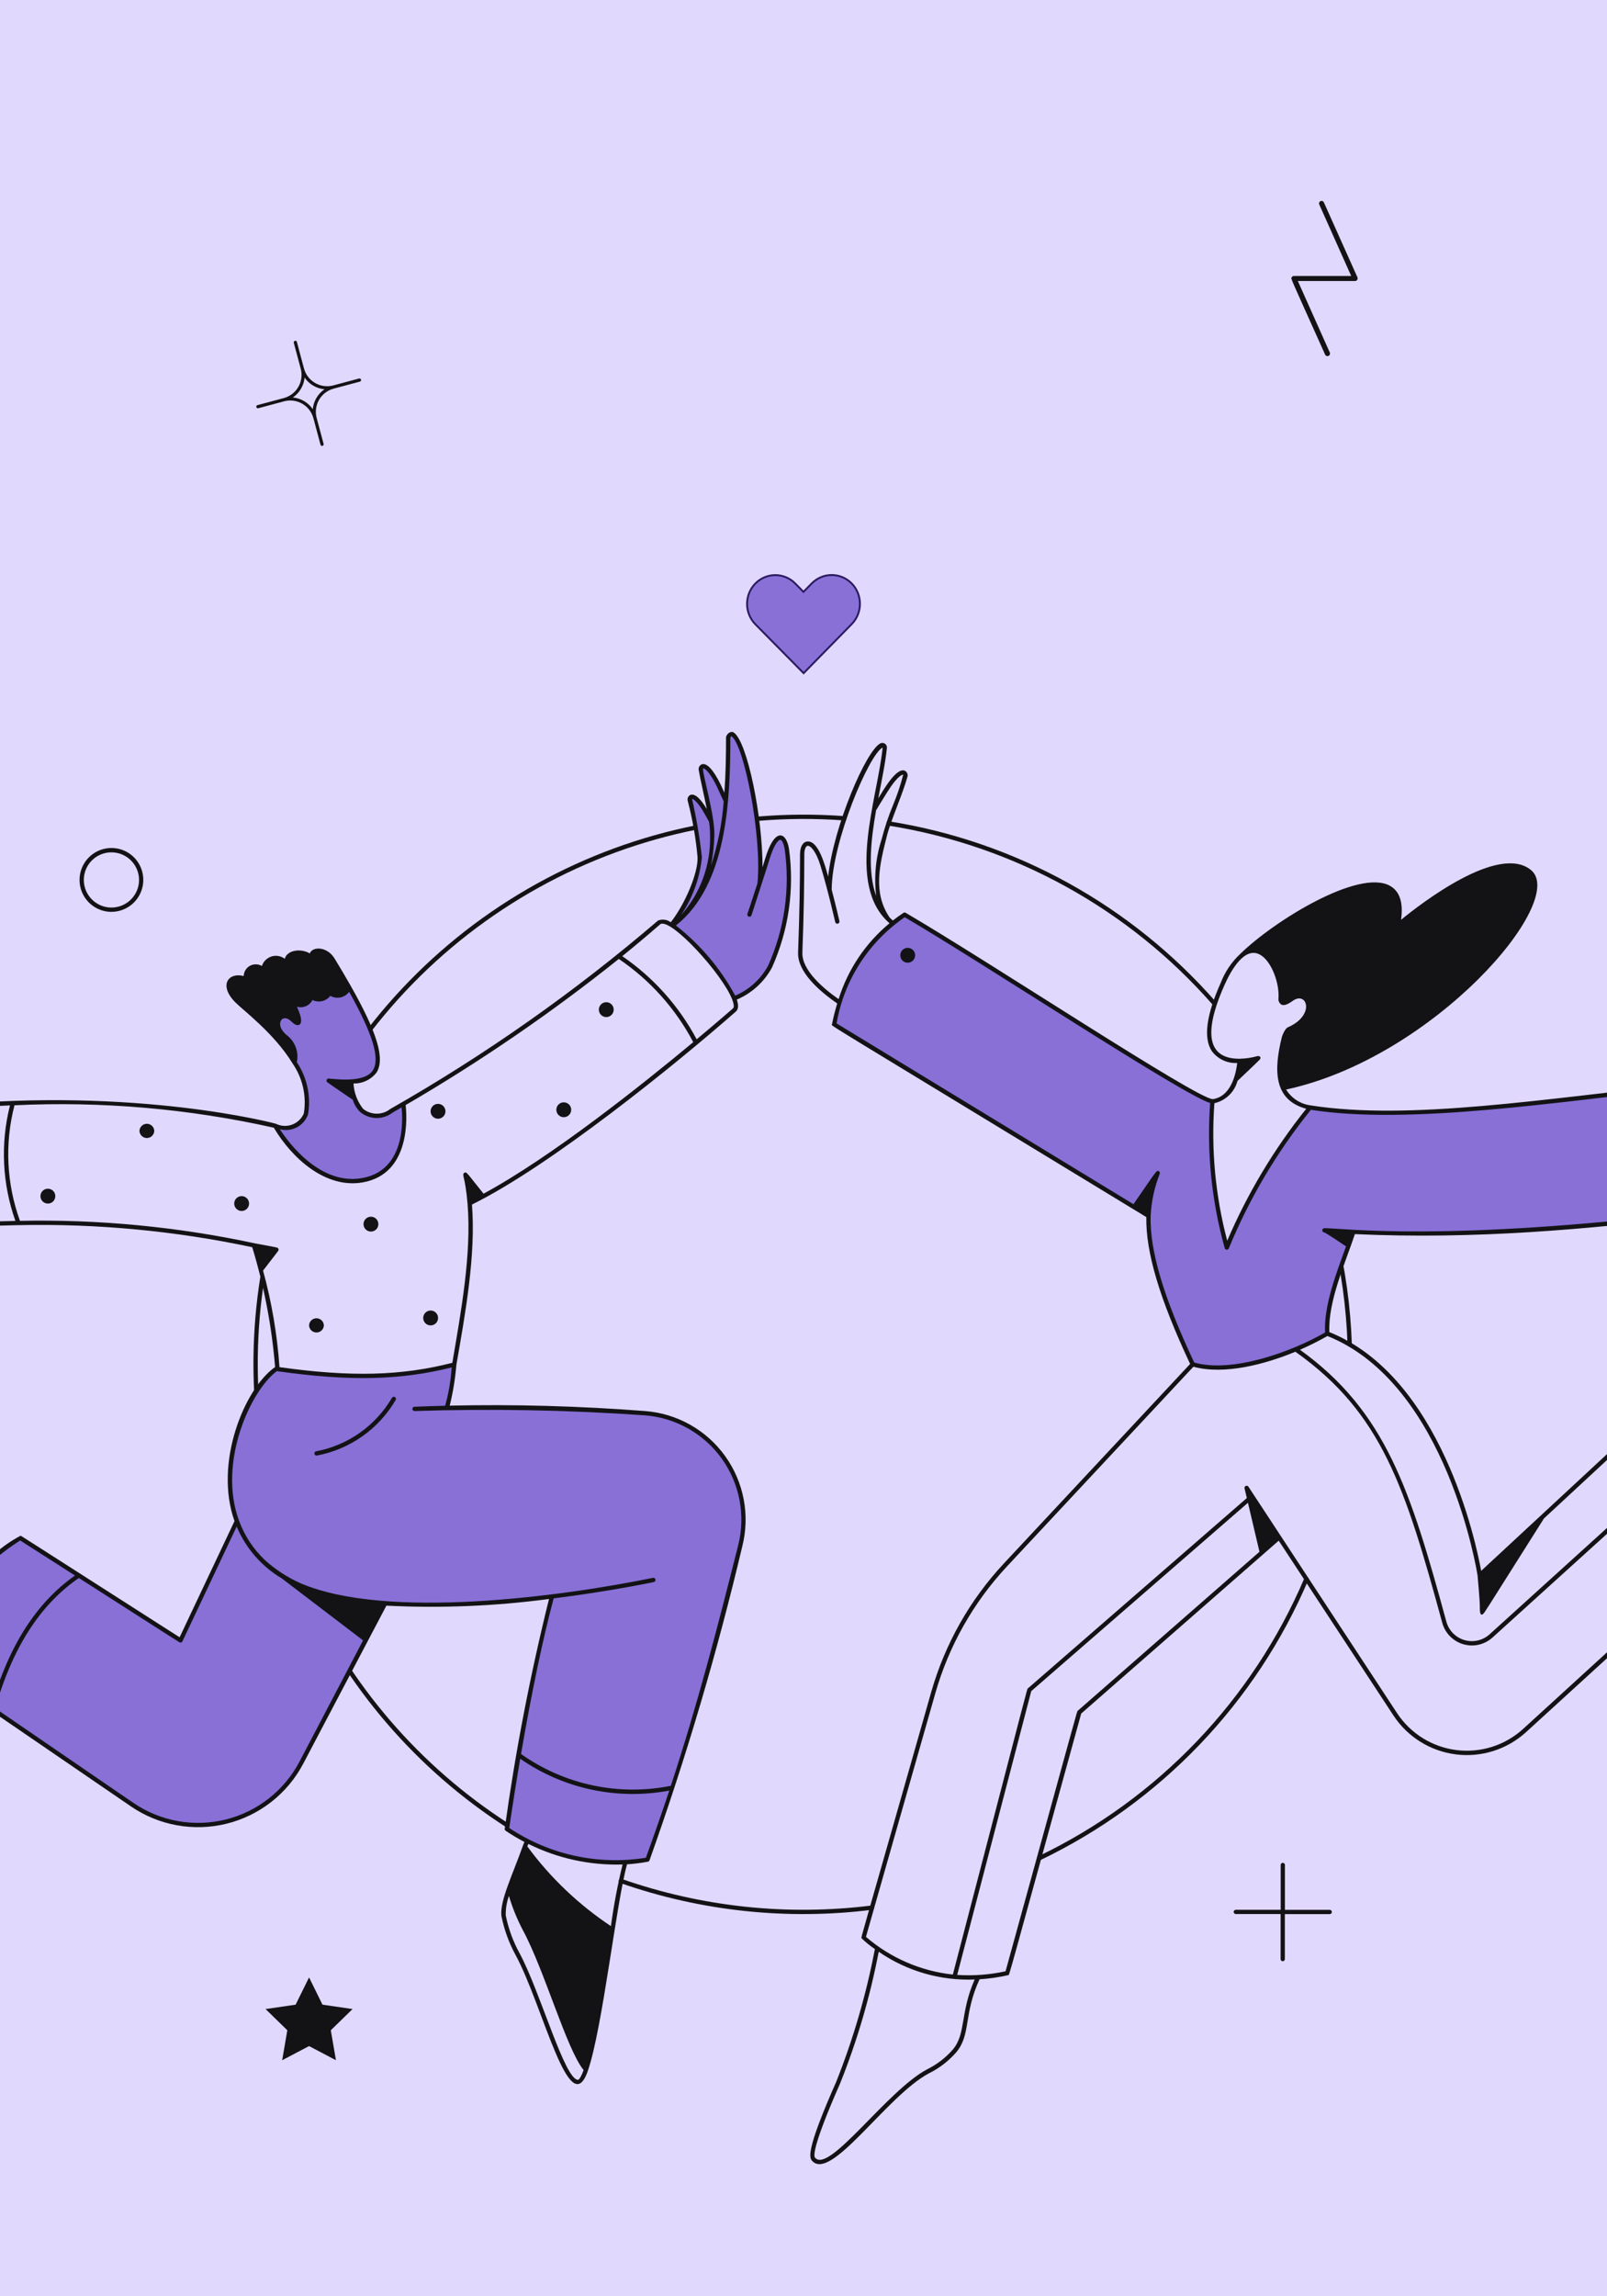 <svg width="336" height="480" viewBox="0 0 336 480" fill="none" xmlns="http://www.w3.org/2000/svg">
<g clip-path="url(#clip0_748_7948)">
<rect width="336" height="480" fill="#E1D8FD"/>
<path d="M129.654 393.598C129.541 393.558 129.449 393.476 129.398 393.368C129.346 393.26 129.339 393.137 129.379 393.024C129.419 392.911 129.501 392.819 129.609 392.768C129.717 392.716 129.84 392.709 129.953 392.749C146.731 398.626 164.643 400.529 182.28 398.31C182.397 398.297 182.515 398.331 182.608 398.404C182.7 398.477 182.76 398.584 182.775 398.701C182.79 398.818 182.758 398.936 182.686 399.03C182.615 399.124 182.509 399.186 182.393 399.202C164.616 401.439 146.564 399.521 129.654 393.598V393.598Z" fill="#131315"/>
<path d="M217.077 388.044C242.077 376.062 261.861 355.385 272.735 329.874C272.782 329.764 272.871 329.678 272.982 329.633C273.092 329.589 273.216 329.59 273.326 329.637C273.435 329.684 273.522 329.773 273.566 329.884C273.611 329.995 273.609 330.118 273.562 330.228C262.604 355.939 242.665 376.78 217.47 388.857C217.362 388.909 217.238 388.916 217.125 388.877C217.012 388.837 216.919 388.755 216.867 388.647C216.815 388.539 216.808 388.415 216.847 388.302C216.887 388.189 216.97 388.096 217.077 388.044V388.044Z" fill="#131315"/>
<path d="M282.211 281.5C282.093 281.5 281.979 281.455 281.894 281.374C281.808 281.293 281.757 281.182 281.752 281.064C281.224 265.284 277.39 249.79 270.498 235.586C270.472 235.533 270.457 235.475 270.454 235.416C270.45 235.357 270.459 235.298 270.478 235.242C270.498 235.186 270.528 235.135 270.567 235.091C270.606 235.046 270.654 235.01 270.707 234.985C270.815 234.933 270.938 234.925 271.051 234.965C271.107 234.984 271.159 235.014 271.203 235.054C271.247 235.093 271.283 235.141 271.309 235.194C278.254 249.511 282.118 265.128 282.65 281.033C282.654 281.153 282.609 281.27 282.527 281.357C282.444 281.445 282.331 281.496 282.211 281.5V281.5Z" fill="#131315"/>
<path d="M253.642 210.122C236.084 190.038 212.043 176.749 185.703 172.568C185.585 172.55 185.479 172.485 185.409 172.389C185.338 172.292 185.309 172.172 185.328 172.054C185.346 171.936 185.411 171.83 185.507 171.759C185.603 171.689 185.724 171.66 185.842 171.678C212.392 175.896 236.624 189.295 254.319 209.543C254.377 209.634 254.401 209.744 254.385 209.851C254.369 209.958 254.315 210.056 254.232 210.126C254.15 210.197 254.045 210.235 253.936 210.234C253.828 210.234 253.723 210.193 253.642 210.122V210.122Z" fill="#131315"/>
<path d="M62.226 239.937C71.718 217.923 87.831 199.416 108.324 186.99C128.818 174.563 152.672 168.835 176.57 170.602C176.689 170.611 176.8 170.667 176.877 170.758C176.955 170.848 176.993 170.966 176.984 171.085C176.975 171.204 176.919 171.314 176.828 171.392C176.738 171.469 176.62 171.508 176.501 171.499C152.791 169.751 129.126 175.437 108.794 187.766C88.463 200.094 72.475 218.453 63.053 240.291C63.006 240.401 62.917 240.487 62.807 240.532C62.696 240.576 62.572 240.575 62.462 240.528C62.353 240.481 62.266 240.392 62.222 240.282C62.177 240.171 62.179 240.047 62.226 239.937V239.937Z" fill="#131315"/>
<path d="M105.948 382.019C87.115 369.924 72.213 352.601 63.061 332.168C53.91 311.736 50.907 289.079 54.42 266.966C54.439 266.848 54.504 266.742 54.6 266.672C54.697 266.602 54.818 266.574 54.936 266.593C55.054 266.612 55.16 266.677 55.229 266.774C55.299 266.871 55.328 266.992 55.309 267.11C51.825 289.047 54.805 311.525 63.885 331.796C72.965 352.066 87.751 369.251 106.436 381.248C106.538 381.313 106.61 381.416 106.637 381.534C106.663 381.652 106.642 381.775 106.577 381.878C106.513 381.98 106.41 382.052 106.292 382.078C106.174 382.105 106.051 382.083 105.948 382.019V382.019Z" fill="#131315"/>
<path d="M355.883 253.638C328.571 256.963 303.558 258.946 276.948 257.169C278.692 258.115 280.369 259.179 281.969 260.352C279.877 266.172 277.125 273.114 277.506 278.77C268.485 283.978 256.66 287.348 249.385 285.181C241.928 269.365 239.96 260.321 240.133 254.157C240.241 251.085 240.892 248.056 242.057 245.211L237.111 252.318L174.402 214.14C175.174 209.515 176.878 205.096 179.412 201.152C181.946 197.207 185.255 193.82 189.139 191.197C207.058 201.666 249.576 229.891 253.492 230.207C252.699 240.496 253.716 250.845 256.498 260.783C260.854 250.234 266.712 240.37 273.891 231.498C294.891 234.773 324.143 229.999 353.889 226.822C349.794 227.152 349.538 244.537 353.519 251.579C354.255 252.885 355.073 253.638 355.883 253.638Z" fill="#8870D7"/>
<path d="M134.835 295.409C121.048 294.34 107.217 293.968 93.393 294.294C94.249 291.348 94.762 288.312 94.92 285.248C83.552 288.195 72.581 288.247 57.997 286.178C57.997 286.111 57.997 286.049 57.997 285.985C51.209 290.457 45.204 305.598 49.581 317.843L37.742 342.901L4.213 321.476C-5.895 327.812 -10.98 335.854 -14.674 348.254L27.617 377.235C30.455 379.18 33.673 380.503 37.058 381.116C40.444 381.729 43.921 381.619 47.261 380.793C50.6 379.967 53.728 378.444 56.438 376.323C59.148 374.202 61.379 371.532 62.984 368.488L76.511 342.786L60.493 330.326C73.96 337.646 100.101 335.617 115.402 333.723C111.387 349.741 108.244 365.966 105.987 382.325C114.61 388.145 125.134 390.437 135.394 388.731C143.054 367.228 149.528 345.322 154.788 323.11C155.582 319.956 155.677 316.666 155.066 313.471C154.455 310.276 153.154 307.254 151.253 304.615C149.353 301.976 146.898 299.785 144.062 298.194C141.226 296.604 138.077 295.653 134.835 295.409V295.409Z" fill="#8870D7"/>
<path d="M161.016 202.025C159.36 205.061 156.701 207.428 153.495 208.722C150.362 202.659 145.87 197.402 140.369 193.364C143.494 189.546 146.444 182.724 146.31 179.182C145.955 175.167 145.262 171.19 144.24 167.291C144.058 166.433 145.196 165.361 147.864 170.116C148.07 170.487 148.252 170.834 148.692 171.628C148.187 168.131 147.004 163.668 146.552 160.924C146.404 160.003 147.675 158.922 150.257 164.125C150.607 164.813 151.015 165.799 151.8 167.473C152.235 162.642 152.251 158.001 152.263 154.203C152.263 153.81 152.849 153.265 153.177 153.485C156.026 155.325 159.837 174.742 158.828 184.717C159.371 183.042 159.931 181.256 160.409 179.66C162.054 174.159 163.918 173.85 164.521 177.46C165.704 185.815 164.489 194.335 161.016 202.025V202.025Z" fill="#8870D7"/>
<path d="M75.725 246.711C64.902 248.567 57.541 235.333 57.541 235.333C58.123 235.615 58.756 235.774 59.402 235.801C60.048 235.828 60.693 235.721 61.296 235.487C61.899 235.254 62.447 234.898 62.907 234.443C63.367 233.988 63.728 233.443 63.968 232.843C64.583 229.081 63.727 225.226 61.577 222.079C61.806 221.173 61.783 220.222 61.509 219.329C61.235 218.435 60.722 217.634 60.025 217.013C56.288 214.226 58.83 210.849 61.197 213.162C63.293 215.212 62.631 212.205 61.127 209.552C61.438 209.817 61.811 210 62.211 210.084C62.611 210.168 63.026 210.151 63.417 210.034C63.809 209.917 64.165 209.703 64.453 209.413C64.742 209.123 64.953 208.766 65.067 208.373C65.362 208.604 65.704 208.767 66.069 208.85C66.434 208.934 66.813 208.935 67.179 208.854C67.545 208.774 67.888 208.613 68.184 208.384C68.481 208.154 68.722 207.862 68.892 207.529C70.566 208.686 72.797 207.964 72.909 206.211C82.671 223.404 80.256 227.107 68.73 225.899L74.15 229.59C74.422 230.549 74.936 231.421 75.644 232.123C76.52 232.836 77.612 233.231 78.742 233.241C79.871 233.252 80.971 232.879 81.86 232.182L84.328 230.747C84.328 230.747 86.539 244.855 75.725 246.711Z" fill="#8870D7"/>
<path d="M23.285 190.608C22.214 190.605 21.159 190.344 20.209 189.847C19.26 189.35 18.445 188.631 17.832 187.752C17.219 186.873 16.827 185.858 16.689 184.795C16.55 183.732 16.67 182.652 17.038 181.645C17.405 180.638 18.01 179.735 18.8 179.011C19.591 178.287 20.544 177.765 21.579 177.488C22.614 177.211 23.701 177.187 24.747 177.419C25.793 177.651 26.767 178.132 27.589 178.821C28.635 179.703 29.385 180.887 29.737 182.21C30.088 183.533 30.025 184.933 29.556 186.219C29.086 187.506 28.233 188.617 27.111 189.402C25.989 190.186 24.654 190.608 23.285 190.608V190.608ZM18.879 180.222C18.269 180.95 17.848 181.816 17.652 182.746C17.457 183.675 17.494 184.638 17.759 185.55C18.025 186.461 18.511 187.293 19.175 187.972C19.839 188.651 20.66 189.155 21.565 189.441C22.47 189.726 23.432 189.784 24.365 189.609C25.297 189.434 26.173 189.031 26.913 188.437C27.653 187.842 28.235 187.074 28.608 186.201C28.981 185.328 29.132 184.376 29.049 183.43C28.947 182.294 28.51 181.214 27.795 180.326C27.08 179.438 26.119 178.781 25.032 178.438C23.945 178.095 22.78 178.081 21.686 178.399C20.591 178.716 19.614 179.351 18.879 180.222Z" fill="#131315"/>
<path d="M278.029 399.224H268.657V389.836C268.657 389.718 268.61 389.606 268.527 389.523C268.444 389.44 268.332 389.393 268.215 389.393C268.097 389.393 267.985 389.44 267.902 389.523C267.819 389.606 267.772 389.718 267.772 389.836V399.212H258.384C258.266 399.212 258.154 399.259 258.071 399.342C257.988 399.425 257.941 399.537 257.941 399.655C257.941 399.772 257.988 399.885 258.071 399.968C258.154 400.051 258.266 400.097 258.384 400.097H267.756V409.488C267.751 409.549 267.759 409.61 267.78 409.668C267.8 409.726 267.832 409.779 267.873 409.824C267.915 409.868 267.965 409.904 268.021 409.929C268.078 409.953 268.138 409.966 268.199 409.966C268.26 409.966 268.321 409.953 268.377 409.929C268.433 409.904 268.483 409.868 268.525 409.824C268.567 409.779 268.598 409.726 268.619 409.668C268.639 409.61 268.647 409.549 268.643 409.488V400.114H278.029C278.087 400.114 278.145 400.103 278.199 400.08C278.253 400.058 278.302 400.025 278.343 399.984C278.385 399.942 278.417 399.893 278.44 399.839C278.462 399.785 278.474 399.728 278.474 399.669C278.474 399.611 278.462 399.553 278.44 399.499C278.417 399.445 278.385 399.396 278.343 399.355C278.302 399.313 278.253 399.28 278.199 399.258C278.145 399.236 278.087 399.224 278.029 399.224Z" fill="#131315"/>
<path d="M64.62 413.348L67.429 419.046L73.715 419.96L69.167 424.394L70.241 430.657L64.62 427.7L58.999 430.657L60.073 424.394L55.525 419.96L61.808 419.046L64.62 413.348Z" fill="#131315"/>
<path d="M399.735 285.755C398.994 279.655 379.215 288.723 369.217 287.874C366.836 287.616 364.428 287.828 362.128 288.498C357.495 289.934 356.869 294.155 350.04 298.545C348.444 297.536 346.778 296.644 345.053 295.875C344.613 295.818 346.308 294.44 309.691 328.363C308.632 322.557 301.383 287.879 277.951 278.457C277.64 272.08 281.281 264.002 283.287 257.972C308.519 259.106 331.316 257.035 356.003 254.083C357.182 254.04 357.99 252.756 358.444 251.643C370.343 250.797 369.241 251.06 377.546 249.912C380.482 249.507 391.325 248.505 391.043 245.9C390.928 244.86 389.08 244.384 385.544 244.489C384.162 244.53 382.833 244.489 381.596 244.424C384.987 243.776 389.357 242.717 389.426 242.7C391.052 242.296 394.803 241.183 394.552 239.641C394.38 238.598 392.506 238.205 388.984 238.485C386.012 238.724 383.385 238.825 381.269 238.866C383.827 238.131 387.55 237.072 390.832 236.172C394.163 235.261 396.015 234.043 395.786 232.922C395.504 231.546 392.544 231.659 390.11 231.993C389.558 232.07 384.214 232.737 380.174 233.24L386.404 230.398C389.553 228.963 391.186 227.475 390.784 226.403C390.289 225.09 387.385 225.669 385.046 226.384C384.016 226.7 374.527 229.523 373.045 229.733C370.845 230.058 370.013 229.776 369.956 229.585C368.973 226.475 373.121 218.025 369.867 216.972C369.27 216.783 367.457 216.207 362.807 225.954C361.715 228.243 359.957 228.793 356.928 228.965C356.268 227.702 355.171 226.203 353.763 226.387C322.443 229.735 294.66 234.297 273.982 231.058C272.944 230.916 271.951 230.546 271.073 229.974C270.195 229.403 269.454 228.644 268.904 227.753C299.889 221.072 327.885 188.307 320.122 181.88C313.354 176.283 297.082 188.879 292.939 192.27C293.443 188.668 292.654 186.274 290.584 185.145C284.066 181.586 266.437 192.464 259.369 199.348C257.536 201.046 256.117 203.142 255.224 205.476C252.209 212.2 251.585 216.986 253.366 219.706C253.977 220.528 254.782 221.187 255.709 221.623C256.636 222.059 257.656 222.259 258.678 222.206C258.298 225.554 256.909 229.305 253.567 229.762C250.021 229.585 206.872 201.039 189.367 190.809C189.294 190.766 189.21 190.745 189.126 190.747C189.041 190.75 188.959 190.776 188.889 190.823C188.126 191.333 187.392 191.866 186.687 192.416C186.448 192.22 186.23 192.017 186.017 191.806C182.402 186.487 183.959 180.591 185.458 174.656C186.249 171.52 188.779 165.88 189.718 162.419C189.801 162.174 189.794 161.907 189.697 161.667C189.601 161.427 189.422 161.23 189.192 161.111C187.416 160.331 184.65 165.241 183.631 166.897C184.322 163.256 185.133 159.451 185.439 156.348C185.456 156.178 185.428 156.007 185.357 155.852C185.286 155.696 185.174 155.563 185.034 155.466C184.894 155.368 184.731 155.31 184.56 155.296C184.39 155.283 184.22 155.316 184.066 155.391C181.052 156.937 174.283 172.747 173.157 183.248C172.519 180.954 171.113 175.553 168.72 175.912C167.828 176.043 167.285 177.034 167.273 178.562C167.254 184.858 167.192 190.381 166.867 199.104C166.716 203.116 171.17 207.077 175.051 209.756C174.611 211.187 174.247 212.64 173.958 214.109C173.927 214.587 169.535 211.703 239.679 254.411C239.547 261.771 242.462 271.547 248.838 285.111L209.882 326.827C202.773 334.45 197.574 343.652 194.71 353.677C179.581 406.816 180.055 404.8 180.126 405.149C180.989 405.989 181.925 406.749 182.924 407.421C181.116 416.906 178.409 426.197 174.84 435.168C169.102 448.168 169.035 450.768 169.722 451.6C173.635 456.348 185.384 438.048 194.287 433.364C196.432 432.299 198.346 430.822 199.922 429.018C203.061 425.287 201.4 421.146 204.807 413.741C206.819 413.612 208.817 413.323 210.784 412.877C211.125 412.722 210.011 416.346 226.063 358.193L267.362 322.053L291.342 358.582C292.801 360.805 294.726 362.685 296.982 364.092C299.238 365.498 301.773 366.398 304.41 366.729C307.048 367.061 309.726 366.816 312.26 366.011C314.794 365.206 317.123 363.86 319.087 362.067C366.817 318.474 365.033 320.244 365.071 319.919C364.624 318.027 364.025 316.173 363.281 314.377C370.735 308.135 378.508 302.284 386.569 296.849C398.392 288.972 399.853 286.819 399.735 285.755ZM308.933 329.322C309.356 333.969 309.43 335.512 309.411 336.093C309.385 337.928 309.923 337.71 310.411 336.997C311.216 335.825 313.727 331.757 322.816 317.41L345.013 296.839C348.378 298.364 351.487 300.401 354.229 302.879L311.45 341.628C310.749 342.261 309.898 342.704 308.977 342.915C308.057 343.125 307.098 343.097 306.191 342.831C305.285 342.566 304.462 342.072 303.8 341.398C303.138 340.724 302.66 339.892 302.411 338.98C294.897 311.411 289.728 295.052 271.809 282.145C273.77 281.288 275.685 280.33 277.547 279.275C302.593 289.285 308.885 328.918 308.933 329.322ZM389.053 239.385C393.182 239.062 393.663 239.786 393.663 239.786C393.663 240.026 392.606 240.982 389.209 241.829C385.521 242.791 381.779 243.53 378.003 244.042C376.851 243.935 375.707 243.755 374.577 243.504C375.037 242.275 375.397 241.012 375.655 239.727C380.124 239.865 384.598 239.75 389.053 239.38V239.385ZM390.249 232.888C393.969 232.374 394.894 232.965 394.92 233.103C394.966 233.316 394.041 234.369 390.617 235.306C376.272 239.232 378.902 238.964 375.828 238.834C376.035 237.454 376.115 236.058 376.067 234.663C377.9 234.436 390.101 232.902 390.239 232.883L390.249 232.888ZM363.625 226.344C366.807 219.673 368.832 217.587 369.602 217.833C371.632 218.486 368.167 226.875 369.107 229.855C369.207 230.18 369.513 231.171 373.186 230.625C374.859 230.386 385.216 227.277 385.317 227.248C388.903 226.157 389.916 226.592 389.964 226.722C390.041 226.927 389.292 228.109 386.055 229.592C375.933 234.196 377.671 233.57 376.033 233.771C375.995 233.206 375.942 232.627 375.866 232.029C375.849 231.913 375.787 231.807 375.693 231.735C375.6 231.664 375.482 231.632 375.365 231.647C375.248 231.661 375.141 231.722 375.068 231.814C374.995 231.907 374.961 232.024 374.974 232.142C375.648 237.701 374.435 243.325 371.529 248.11C371.474 248.216 371.463 248.34 371.5 248.453C371.536 248.567 371.615 248.662 371.721 248.717C371.827 248.772 371.951 248.782 372.064 248.746C372.178 248.71 372.273 248.63 372.327 248.524C373.071 247.089 373.721 245.716 374.264 244.362C377.985 245.141 381.784 245.489 385.584 245.4C389.075 245.3 390.079 245.824 390.153 246.005C390.124 246.259 388.943 247.17 385.372 247.847C382.419 248.405 381.432 248.479 377.422 249.031C366.903 250.486 364.966 250.148 353.782 251.119C351.031 244.478 350.381 237.153 351.92 230.13C357.557 229.755 361.672 230.403 363.615 226.339L363.625 226.344ZM258.75 225.942C261.892 222.952 262.972 221.94 263.345 221.545C263.756 221.113 263.529 220.737 262.982 220.744C261.745 221.095 260.468 221.287 259.183 221.316C250.994 221.356 252.685 213.351 256.049 205.845C257.495 202.608 260.278 197.853 263.417 199.542C265.882 200.872 267.56 205.629 267.304 208.684C267.274 208.939 267.316 209.198 267.425 209.431C267.535 209.663 267.707 209.86 267.924 210C268.452 210.251 269.16 210.019 270.293 209.213C273.284 207.072 275.075 212.238 269.251 214.752C268.703 214.992 268.105 216.412 268.031 216.721C266.303 223.658 266.243 229.908 273.114 231.773C266.389 240.18 260.832 249.459 256.594 259.357C254.115 249.989 253.208 240.274 253.911 230.609C255.066 230.346 256.127 229.771 256.978 228.948C257.829 228.124 258.439 227.083 258.741 225.937L258.75 225.942ZM185.666 165.354C187.916 161.766 188.846 161.941 188.846 161.941C188.301 164.077 187.602 166.17 186.754 168.205C185.788 170.524 184.989 172.909 184.363 175.343C183.103 179.196 182.708 183.279 183.206 187.302C181.35 182.217 182.082 175.582 183.187 169.327C183.368 169.147 183.103 169.411 185.656 165.349L185.666 165.354ZM167.766 199.135C168.089 190.481 168.153 184.942 168.172 178.565C168.172 177.419 168.531 176.847 168.849 176.799C169.389 176.728 170.566 177.756 171.553 180.961C173.038 185.774 174.618 192.682 174.632 192.742C174.659 192.858 174.731 192.959 174.832 193.023C174.933 193.086 175.055 193.107 175.171 193.08C175.288 193.053 175.389 192.982 175.452 192.881C175.516 192.779 175.536 192.657 175.51 192.541C175.51 192.495 174.793 189.431 173.896 185.977C173.922 175.945 181.786 157.559 184.547 156.26C183.495 166.935 176.696 184.913 185.981 192.99C180.975 197.137 177.279 202.648 175.34 208.854C172.234 206.689 167.63 202.824 167.766 199.135ZM240.582 254.172C240.729 251.143 241.375 248.16 242.495 245.343C242.521 245.257 242.521 245.166 242.494 245.08C242.467 244.995 242.415 244.92 242.344 244.865C241.826 244.434 241.814 244.795 236.991 251.717L174.917 213.925C175.688 209.46 177.347 205.196 179.795 201.384C182.242 197.573 185.429 194.291 189.166 191.732C205.983 201.587 247.262 228.858 253.019 230.565C252.283 240.779 253.316 251.043 256.072 260.905C256.099 260.995 256.152 261.075 256.226 261.134C256.3 261.192 256.39 261.226 256.484 261.231C256.578 261.236 256.671 261.211 256.75 261.16C256.829 261.11 256.891 261.035 256.926 260.948C261.22 250.517 267.002 240.763 274.09 231.989C294.65 235.196 325.453 230.35 352.154 227.468C348.857 231.934 349.969 249.357 354.318 253.382C302.153 259.661 280.92 256.731 276.927 256.731C276.814 256.728 276.704 256.769 276.62 256.845C276.536 256.921 276.484 257.026 276.474 257.139C276.465 257.251 276.499 257.364 276.569 257.452C276.64 257.541 276.741 257.6 276.853 257.616C277.386 257.779 281.013 260.247 281.434 260.539C279.474 265.957 276.765 272.881 277.049 278.538C269.922 282.65 257.538 287.068 249.691 284.81C243.272 271.164 240.379 261.429 240.582 254.172ZM199.222 428.425C197.721 430.141 195.897 431.545 193.854 432.556C185.487 436.962 173.305 454.533 170.403 451.017C170.092 450.639 169.982 448.386 175.651 435.519C179.216 426.621 181.92 417.401 183.725 407.986C189.608 412.039 196.648 414.074 203.786 413.784C200.711 420.749 202.017 425.11 199.224 428.422L199.222 428.425ZM225.36 357.592C225.121 357.803 225.798 355.726 210.248 412.064C206.929 412.79 203.525 413.046 200.135 412.825L215.62 353.504L260.926 314.133L263.338 324.373L225.36 357.592ZM292.085 358.071L261.029 310.772C260.97 310.684 260.883 310.62 260.782 310.589C260.681 310.559 260.573 310.565 260.476 310.607C260.379 310.649 260.3 310.723 260.253 310.817C260.205 310.911 260.192 311.019 260.216 311.121L260.694 313.143L214.927 352.921C214.688 353.129 215.381 350.864 199.226 412.748C192.513 412.022 186.177 409.275 181.056 404.871L195.569 353.923C198.394 344.036 203.524 334.96 210.537 327.442L249.522 285.69C255.977 287.477 264.627 285.145 270.845 282.559C288.912 295.361 293.811 310.82 301.553 339.217C301.841 340.279 302.397 341.248 303.168 342.033C303.938 342.818 304.897 343.393 305.952 343.701C307.008 344.009 308.125 344.042 309.196 343.795C310.268 343.548 311.258 343.03 312.072 342.291L354.898 303.503C359.401 307.957 362.59 313.565 364.115 319.713L318.475 361.391C316.607 363.096 314.392 364.376 311.982 365.141C309.572 365.907 307.025 366.14 304.516 365.825C302.008 365.51 299.597 364.654 297.451 363.316C295.305 361.978 293.475 360.19 292.087 358.075L292.085 358.071ZM386.063 296.083C378.053 301.492 370.321 307.3 362.896 313.487C360.345 307.627 356.164 302.624 350.851 299.076C357.445 294.717 358.14 290.675 362.384 289.352C364.573 288.717 366.865 288.518 369.131 288.766C378.694 289.587 398.282 281.296 398.829 285.858C398.892 286.341 397.763 288.314 386.065 296.088L386.063 296.083Z" fill="#131315"/>
<path d="M164.958 177.39C164.351 173.781 161.932 172.958 159.964 179.543C159.797 180.107 159.615 180.698 159.431 181.299C159.471 170.927 156.249 154.951 153.413 153.121C152.758 152.691 151.804 153.487 151.804 154.219C151.804 157.975 151.737 161.874 151.462 165.701L150.649 163.935C149.131 160.874 147.78 159.429 146.752 159.762C146.512 159.856 146.314 160.034 146.194 160.263C146.075 160.492 146.041 160.756 146.1 161.008C146.411 162.9 147.269 166.483 147.788 169.119C146.399 166.825 145.249 165.832 144.366 166.165C144.139 166.268 143.956 166.449 143.851 166.675C143.745 166.902 143.725 167.159 143.793 167.399C144.806 171.272 145.494 175.223 145.851 179.21C145.973 182.44 143.281 188.924 140.247 192.787C139.872 192.504 139.43 192.321 138.964 192.258C138.498 192.194 138.024 192.251 137.586 192.424C120.214 207.311 101.462 220.505 81.584 231.828C80.775 232.464 79.774 232.806 78.745 232.798C77.716 232.79 76.72 232.433 75.92 231.785C74.721 230.268 74.019 228.418 73.91 226.487C74.825 226.51 75.733 226.32 76.563 225.933C77.393 225.545 78.121 224.97 78.691 224.253C80.551 221.409 78.93 215.951 73.281 205.993C72.277 204.218 71.153 202.319 69.946 200.348C68.413 197.844 65.372 197.765 64.765 199.296C62.902 198.181 60.024 198.595 59.538 200.415C59.147 200.12 58.69 199.923 58.207 199.841C57.723 199.758 57.227 199.792 56.76 199.939C56.292 200.087 55.867 200.344 55.518 200.689C55.17 201.035 54.909 201.458 54.757 201.924C54.379 201.702 53.949 201.582 53.51 201.576C53.071 201.571 52.639 201.679 52.255 201.891C51.87 202.103 51.548 202.412 51.319 202.786C51.09 203.161 50.962 203.588 50.948 204.027C47.821 203.19 45.6 205.895 49.227 209.55C50.779 211.119 57.444 216.116 61.181 222.316C63.281 225.36 64.122 229.099 63.526 232.749C63.298 233.286 62.962 233.77 62.54 234.172C62.117 234.574 61.617 234.885 61.07 235.087C60.523 235.288 59.941 235.376 59.359 235.344C58.777 235.312 58.208 235.162 57.686 234.902C57.447 234.821 28.757 227.193 -11.676 231.075C-11.763 231.085 -11.846 231.119 -11.914 231.174C-11.982 231.23 -12.033 231.303 -12.061 231.386C-12.367 232.343 -12.628 233.321 -12.833 234.283C-17.424 234.337 -21.918 232.966 -25.698 230.36C-27.372 229.343 -28.45 229.13 -29.029 229.704C-29.653 230.329 -29.368 231.618 -28.187 233.555C-27.685 234.407 -27.495 235.406 -27.649 236.383C-30.715 236.987 -33.748 237.75 -36.734 238.669C-47.184 242.054 -46.907 243.047 -46.742 243.647C-46.503 244.477 -44.664 244.573 -42.711 244.432C-44.916 245.271 -55.334 249.653 -54.462 251.823C-53.812 253.442 -47.643 251.6 -45.967 251.105C-46.56 251.471 -47.163 251.854 -47.748 252.26C-49.9 253.717 -50.682 254.7 -50.323 255.449C-49.59 256.968 -44.708 255.088 -42.879 254.514C-44.117 255.413 -46.845 257.429 -46.149 258.762C-45.492 260.015 -42.563 259.223 -41.229 258.779C-31.823 255.642 -22.015 253.874 -12.107 253.528C-11.882 254.461 -11.635 255.405 -11.365 256.36C-11.157 257.097 -10.921 256.387 3.754 256.097C3.823 256.116 3.896 256.116 3.964 256.097C20.345 255.756 36.71 257.303 52.737 260.709C55.226 268.863 56.829 277.262 57.518 285.76C51.113 290.23 44.701 305.783 49.031 317.965L37.553 342.248C2.862 320.067 4.536 321.096 4.297 321.024C2.417 322.016 0.66 323.226 -0.937 324.629C-1.812 324.117 -2.223 323.708 -3.239 323.002C-8.315 319.484 -12.95 315.329 -16.123 314.817C-19.058 314.604 -22.008 314.846 -24.869 315.535C-36.536 318.235 -61.881 317.077 -52.064 323.744C-44.351 328.987 -20.07 338.643 -13.276 342.709C-13.994 344.557 -14.604 346.444 -15.105 348.362C-15.016 348.692 -16.68 347.419 27.375 377.598C30.266 379.577 33.543 380.922 36.99 381.545C40.437 382.168 43.977 382.056 47.377 381.215C50.778 380.374 53.962 378.824 56.722 376.666C59.482 374.508 61.755 371.791 63.392 368.693L80.788 335.637C92.141 336.209 103.524 335.742 114.792 334.242C110.861 350.073 107.769 366.1 105.53 382.258C105.518 382.342 105.53 382.427 105.564 382.505C105.598 382.582 105.654 382.648 105.724 382.696C106.989 383.548 108.301 384.328 109.654 385.033C109.537 385.322 109.415 385.583 109.31 385.877C107.158 391.943 104.493 397.332 104.835 400.468C105.402 403.356 106.413 406.138 107.83 408.718C113.53 419.271 119.11 444.035 122.945 432.778C125.996 423.837 128.86 397.722 131.105 389.702C132.567 389.611 134.023 389.431 135.463 389.161C135.54 389.147 135.611 389.113 135.671 389.063C135.731 389.012 135.776 388.947 135.803 388.874C143.475 367.36 149.954 345.438 155.209 323.208C156.016 319.993 156.112 316.641 155.49 313.385C154.868 310.13 153.543 307.049 151.608 304.359C149.673 301.669 147.174 299.434 144.286 297.81C141.398 296.186 138.19 295.212 134.887 294.957C121.118 293.902 107.376 293.522 94.028 293.828C94.718 291.029 95.184 288.18 95.422 285.308C97.272 274.651 99.513 262.429 98.681 251.792C114.964 243.764 140.969 222.77 153.91 211.406C154.389 210.913 154.444 210.107 154.056 208.952C157.208 207.612 159.807 205.236 161.425 202.216C164.91 194.437 166.135 185.833 164.958 177.39V177.39ZM147.027 160.613C147.027 160.613 147.962 160.537 149.839 164.316L151.314 167.526C150.977 172.082 150.087 176.58 148.665 180.921C149.067 178.87 149.298 176.79 149.358 174.702C149.526 170.415 146.678 161.211 147.027 160.613ZM146.75 179.167C146.304 175.074 145.615 171.011 144.687 167C144.787 167 145.655 167.11 147.46 170.348L148.249 171.783C148.402 172.732 148.473 173.693 148.459 174.654C148.63 180.771 146.459 186.722 142.392 191.292C144.837 187.679 146.339 183.511 146.76 179.167H146.75ZM64.409 232.936C65.049 229.136 64.209 225.236 62.063 222.036C62.27 221.071 62.218 220.068 61.914 219.129C61.609 218.191 61.062 217.349 60.328 216.69C59.909 216.355 58.498 215.281 58.57 213.941C58.637 212.872 59.66 212.396 60.772 213.391C61.114 213.697 61.795 214.437 62.412 214.272C63.586 213.958 62.594 211.542 62.08 210.444C62.702 210.624 63.367 210.582 63.961 210.324C64.555 210.066 65.04 209.608 65.334 209.031C65.96 209.343 66.674 209.427 67.355 209.268C68.036 209.109 68.64 208.717 69.064 208.16C69.708 208.528 70.466 208.647 71.192 208.493C71.919 208.339 72.563 207.923 73.004 207.325C77.993 216.262 79.516 221.347 77.943 223.756C76.41 226.095 71.638 225.753 68.762 225.452C68.675 225.442 68.587 225.458 68.508 225.498C68.43 225.537 68.365 225.599 68.322 225.676C68.278 225.752 68.258 225.839 68.264 225.927C68.269 226.015 68.3 226.099 68.353 226.169C68.442 226.282 73.642 229.805 73.759 229.886C74.052 230.87 74.596 231.761 75.337 232.472C76.283 233.251 77.466 233.685 78.691 233.704C79.916 233.723 81.111 233.326 82.081 232.577L83.96 231.484C84.252 234.263 84.714 244.709 75.657 246.269C66.943 247.766 60.423 238.985 58.511 236.048C59.705 236.371 60.977 236.23 62.071 235.652C63.166 235.075 64.001 234.104 64.409 232.936V232.936ZM-53.62 251.519C-53.599 251.163 -52.105 249.579 -45.53 246.582C-41.132 244.65 -36.545 243.178 -31.845 242.188C-33.001 243.439 -34.031 244.801 -34.919 246.254C-37.172 246.946 -39.382 247.768 -41.54 248.716C-50.536 251.871 -53.322 251.765 -53.62 251.519ZM-46.075 254.554C-47.153 255.024 -48.334 255.207 -49.503 255.085C-49.503 255.085 -49.48 254.523 -47.242 253C-43.68 250.534 -39.749 248.652 -35.596 247.424C-36.234 248.615 -36.766 249.859 -37.186 251.143C-40.571 252.911 -38.764 252.323 -46.075 254.554ZM-41.509 257.925C-44.138 258.8 -45.245 258.539 -45.348 258.343C-45.432 258.185 -45.157 257.351 -42.898 255.645C-41.212 254.385 -39.415 253.279 -37.53 252.342C-37.699 252.969 -37.818 253.609 -37.884 254.255C-37.889 254.314 -37.881 254.373 -37.863 254.43C-37.844 254.486 -37.815 254.538 -37.776 254.582C-37.699 254.673 -37.588 254.728 -37.469 254.737C-37.35 254.746 -37.233 254.707 -37.142 254.63C-37.052 254.552 -36.996 254.441 -36.988 254.322C-36.714 252.343 -36.114 250.424 -35.211 248.641C-34.68 247.548 -34.095 246.613 -34.238 246.855C-33.079 244.953 -31.683 243.206 -30.083 241.657C-29.901 241.418 -30.114 240.841 -30.762 240.987C-31.869 241.226 -35.723 242.166 -38.08 242.862C-40.602 243.522 -43.225 243.704 -45.814 243.398C-45.53 243.063 -44.055 241.985 -36.45 239.531C-33.541 238.635 -30.589 237.89 -27.604 237.299C-27.389 239.704 -26.274 241.939 -24.483 243.557C-22.692 245.176 -20.356 246.058 -17.942 246.027C-17.884 246.022 -17.826 246.006 -17.774 245.979C-17.721 245.952 -17.674 245.915 -17.636 245.869C-17.598 245.824 -17.569 245.772 -17.551 245.716C-17.533 245.66 -17.526 245.6 -17.531 245.541C-17.536 245.483 -17.552 245.425 -17.579 245.373C-17.607 245.32 -17.644 245.273 -17.689 245.235C-17.734 245.197 -17.786 245.168 -17.842 245.15C-17.898 245.132 -17.958 245.125 -18.017 245.13C-19.886 245.293 -21.751 244.779 -23.273 243.682C-24.795 242.584 -25.872 240.976 -26.308 239.15C-27.264 236.404 -26.069 235.256 -27.41 233.084C-28.56 231.202 -28.495 230.453 -28.381 230.338C-28.266 230.223 -27.685 230.185 -26.157 231.123C-22.29 233.786 -17.703 235.205 -13.008 235.189C-13.95 240.985 -13.714 246.912 -12.315 252.614C-22.247 253.003 -32.075 254.791 -41.509 257.925V257.925ZM-10.593 255.772C-13.096 248.064 -13.338 239.801 -11.289 231.96C-6.665 231.52 -2.204 231.242 2.085 231.065C0.066 239.049 0.461 247.453 3.221 255.212C-1.004 255.298 -5.558 255.485 -10.593 255.767V255.772ZM-35.936 320.402C-40.617 320.833 -48.607 321.486 -51.767 322.859C-53.484 321.663 -53.422 321.239 -53.422 321.239C-52.879 318.491 -33.609 318.484 -24.668 316.415C-22.453 315.916 -20.193 315.648 -17.923 315.616C-15.966 315.563 -14.053 316.21 -12.53 317.441C-13.803 317.457 -15.074 317.543 -16.338 317.699C-22.814 318.992 -29.361 319.893 -35.945 320.397L-35.936 320.402ZM-24.273 336.352C-18.137 331.039 -11.133 326.822 -3.567 323.887C-2.749 324.464 -2.414 324.794 -1.654 325.258C-6.729 329.775 -10.607 335.48 -12.941 341.863C-16.617 339.817 -20.404 337.975 -24.283 336.347L-24.273 336.352ZM-14.146 348.072C-10.643 336.459 -5.883 328.425 4.22 322.014L15.677 329.336C7.622 335.012 1.901 343.927 -1.776 356.54L-14.146 348.072ZM62.599 368.275C61.022 371.262 58.831 373.881 56.171 375.962C53.511 378.042 50.442 379.537 47.164 380.348C43.886 381.158 40.474 381.266 37.151 380.665C33.829 380.064 30.671 378.767 27.884 376.859L-1.013 357.071C2.657 344.35 8.385 335.44 16.49 329.855C38.801 344.114 37.5 343.351 37.739 343.351C37.825 343.352 37.908 343.328 37.98 343.283C38.053 343.238 38.11 343.172 38.146 343.095L49.483 319.111C51.395 323.644 54.709 327.444 58.938 329.956L75.913 342.896L62.599 368.275ZM120.901 434.759C118.092 434.924 113.011 416.41 108.636 408.297C107.272 405.821 106.296 403.15 105.743 400.377C105.712 398.992 105.938 397.613 106.41 396.311C107.15 398.81 108.136 401.23 109.356 403.534C113.814 411.789 118.508 428.466 122.027 432.716C121.302 434.694 120.886 434.754 120.886 434.754L120.901 434.759ZM127.748 402.635C120.986 398.146 115.065 392.504 110.255 385.965C110.317 385.803 110.405 385.599 110.472 385.439C116.584 388.475 123.351 389.954 130.172 389.745C129.134 393.994 128.32 398.295 127.734 402.63L127.748 402.635ZM135.061 388.331C125.09 389.938 114.881 387.716 106.477 382.112C107.194 377.199 107.967 372.336 108.765 367.636C113.261 370.758 118.332 372.954 123.684 374.096C129.036 375.238 134.561 375.304 139.939 374.29C138.421 378.828 136.807 383.487 135.047 388.326L135.061 388.331ZM93.086 293.849C90.941 293.9 88.799 293.97 86.662 294.057C86.603 294.059 86.545 294.071 86.491 294.095C86.437 294.119 86.388 294.153 86.347 294.196C86.306 294.238 86.274 294.289 86.253 294.344C86.231 294.399 86.221 294.458 86.222 294.517C86.224 294.576 86.236 294.634 86.26 294.688C86.284 294.742 86.318 294.791 86.361 294.832C86.403 294.873 86.454 294.905 86.508 294.926C86.564 294.948 86.622 294.958 86.681 294.957C102.733 294.436 118.801 294.735 134.822 295.854C137.996 296.098 141.077 297.032 143.852 298.591C146.627 300.15 149.029 302.297 150.888 304.881C152.748 307.465 154.021 310.424 154.619 313.552C155.217 316.679 155.125 319.9 154.35 322.988C149.901 340.664 145.851 356.236 140.259 373.298C134.861 374.378 129.299 374.346 123.914 373.202C118.529 372.058 113.433 369.827 108.94 366.646C111.134 353.873 113.547 342.332 115.765 334.115C127.664 332.625 136.615 330.723 136.704 330.704C136.821 330.68 136.923 330.609 136.988 330.509C137.053 330.409 137.075 330.288 137.051 330.171C137.026 330.054 136.956 329.952 136.856 329.887C136.756 329.822 136.634 329.799 136.517 329.824C117.499 333.728 80.731 338.674 62.78 330.929C60.11 329.731 57.641 328.128 55.46 326.176C52.995 323.867 51.11 321.008 49.961 317.831C45.519 305.79 52.352 290.706 57.889 286.611L57.949 286.623C73.025 288.764 83.659 288.537 94.43 285.841C94.263 288.552 93.808 291.237 93.072 293.852L93.086 293.849ZM101.1 249.524C97.461 245.001 97.571 244.853 97.036 245.187C96.527 245.666 97.275 245.922 97.753 251.562C98.633 262.067 96.393 274.175 94.576 284.872C83.882 287.609 73.367 287.877 58.434 285.784C57.959 278.957 56.809 272.195 55.001 265.596C58.384 261.197 58.212 261.474 58.245 261.29C58.26 261.173 58.23 261.055 58.159 260.96C57.961 260.721 58.071 260.807 53.186 259.881C37.085 256.43 20.638 254.859 4.175 255.198C1.357 247.447 0.958 239.022 3.03 231.039C21.232 230.173 39.469 231.75 57.253 235.73C61.054 242.14 68.079 248.496 75.801 247.166C86.024 245.405 85.058 233.111 84.814 230.998C100.398 221.921 115.295 211.712 129.386 200.453C135.923 204.882 141.268 210.856 144.947 217.845C134.232 226.762 115.323 241.827 101.1 249.524ZM153.294 210.755C153.198 210.837 150.274 213.403 145.662 217.252C141.952 210.29 136.616 204.327 130.108 199.872C132.848 197.649 135.512 195.411 138.1 193.158C140.374 191.962 150.987 203.539 153.076 208.885C153.442 209.818 153.516 210.516 153.294 210.755ZM160.61 201.836C159.092 204.653 156.664 206.87 153.722 208.124C150.639 202.437 146.419 197.445 141.323 193.462C152.082 184.953 152.686 167.133 152.706 154.234C152.706 154.133 152.906 153.928 152.925 153.889C155.555 155.583 159.352 174.838 158.376 184.645C157.286 188.041 156.287 190.991 156.273 191.036C156.235 191.149 156.243 191.273 156.296 191.38C156.349 191.487 156.443 191.569 156.556 191.607C156.669 191.645 156.793 191.636 156.9 191.583C157.007 191.53 157.088 191.436 157.126 191.323C157.14 191.28 160.351 181.404 160.829 179.813C161.853 176.393 162.79 175.536 163.165 175.551C163.364 175.551 163.811 176 164.074 177.56C165.221 185.816 164.02 194.228 160.61 201.833V201.836Z" fill="#131315"/>
<path d="M8.457 250.034C8.457 250.446 8.621 250.842 8.912 251.133C9.204 251.425 9.599 251.589 10.011 251.589C10.424 251.589 10.819 251.425 11.11 251.133C11.402 250.842 11.566 250.446 11.566 250.034C11.566 249.621 11.402 249.226 11.11 248.934C10.819 248.643 10.424 248.479 10.011 248.479C9.599 248.479 9.204 248.643 8.912 248.934C8.621 249.226 8.457 249.621 8.457 250.034V250.034Z" fill="#131315"/>
<path d="M29.16 236.397C29.176 236.798 29.346 237.176 29.634 237.454C29.923 237.732 30.308 237.887 30.709 237.887C31.109 237.887 31.494 237.732 31.782 237.454C32.071 237.176 32.241 236.798 32.257 236.397C32.241 235.997 32.071 235.618 31.782 235.341C31.494 235.063 31.109 234.908 30.709 234.908C30.308 234.908 29.923 235.063 29.634 235.341C29.346 235.618 29.176 235.997 29.16 236.397Z" fill="#131315"/>
<path d="M48.969 251.584C48.969 251.996 49.133 252.392 49.424 252.683C49.715 252.975 50.111 253.139 50.523 253.139C50.935 253.139 51.331 252.975 51.622 252.683C51.913 252.392 52.077 251.996 52.077 251.584C52.077 251.171 51.913 250.776 51.622 250.484C51.331 250.193 50.935 250.029 50.523 250.029C50.111 250.029 49.715 250.193 49.424 250.484C49.133 250.776 48.969 251.171 48.969 251.584V251.584Z" fill="#131315"/>
<path d="M76.004 255.887C76.004 256.299 76.168 256.695 76.459 256.987C76.751 257.278 77.146 257.442 77.558 257.442C77.97 257.442 78.366 257.278 78.657 256.987C78.949 256.695 79.112 256.299 79.112 255.887C79.112 255.475 78.949 255.079 78.657 254.787C78.366 254.496 77.97 254.332 77.558 254.332C77.146 254.332 76.751 254.496 76.459 254.787C76.168 255.079 76.004 255.475 76.004 255.887Z" fill="#131315"/>
<path d="M90.031 232.3C90.031 232.712 90.195 233.108 90.487 233.399C90.778 233.691 91.173 233.855 91.585 233.855C91.998 233.855 92.393 233.691 92.685 233.399C92.976 233.108 93.14 232.712 93.14 232.3C93.14 231.887 92.976 231.492 92.685 231.2C92.393 230.909 91.998 230.745 91.585 230.745C91.173 230.745 90.778 230.909 90.487 231.2C90.195 231.492 90.031 231.887 90.031 232.3Z" fill="#131315"/>
<path d="M119.431 231.98C119.431 231.567 119.267 231.172 118.976 230.88C118.684 230.588 118.289 230.425 117.877 230.425C117.464 230.425 117.069 230.588 116.777 230.88C116.486 231.172 116.322 231.567 116.322 231.98C116.322 232.392 116.486 232.788 116.777 233.079C117.069 233.371 117.464 233.535 117.877 233.535C118.289 233.535 118.684 233.371 118.976 233.079C119.267 232.788 119.431 232.392 119.431 231.98Z" fill="#131315"/>
<path d="M128.316 211.05C128.316 210.637 128.152 210.242 127.86 209.95C127.569 209.659 127.174 209.495 126.761 209.495C126.349 209.495 125.954 209.659 125.662 209.95C125.371 210.242 125.207 210.637 125.207 211.05C125.207 211.462 125.371 211.858 125.662 212.149C125.954 212.441 126.349 212.605 126.761 212.605C127.174 212.605 127.569 212.441 127.86 212.149C128.152 211.858 128.316 211.462 128.316 211.05Z" fill="#131315"/>
<path d="M64.619 277.051C64.635 277.451 64.805 277.83 65.094 278.107C65.382 278.385 65.767 278.54 66.167 278.54C66.568 278.54 66.953 278.385 67.241 278.107C67.53 277.83 67.7 277.451 67.716 277.051C67.7 276.651 67.53 276.272 67.241 275.994C66.953 275.717 66.568 275.562 66.167 275.562C65.767 275.562 65.382 275.717 65.094 275.994C64.805 276.272 64.635 276.651 64.619 277.051V277.051Z" fill="#131315"/>
<path d="M88.486 275.501C88.486 275.913 88.65 276.309 88.942 276.6C89.233 276.892 89.628 277.056 90.041 277.056C90.453 277.056 90.848 276.892 91.14 276.6C91.431 276.309 91.595 275.913 91.595 275.501C91.595 275.088 91.431 274.693 91.14 274.401C90.848 274.11 90.453 273.946 90.041 273.946C89.628 273.946 89.233 274.11 88.942 274.401C88.65 274.693 88.486 275.088 88.486 275.501V275.501Z" fill="#131315"/>
<path d="M66.243 304.261C69.658 303.62 72.895 302.253 75.737 300.253C78.579 298.253 80.958 295.666 82.716 292.668C82.781 292.568 82.804 292.446 82.78 292.329C82.756 292.212 82.686 292.109 82.586 292.043C82.487 291.978 82.365 291.954 82.248 291.979C82.131 292.003 82.028 292.073 81.962 292.172C80.27 295.067 77.978 297.564 75.24 299.497C72.501 301.43 69.38 302.753 66.088 303.376C65.974 303.401 65.875 303.469 65.811 303.565C65.746 303.662 65.721 303.779 65.741 303.893C65.761 304.008 65.825 304.11 65.918 304.178C66.012 304.247 66.128 304.277 66.243 304.261V304.261Z" fill="#131315"/>
<path d="M188.232 199.686C188.232 200.098 188.396 200.494 188.688 200.785C188.979 201.077 189.374 201.241 189.787 201.241C190.199 201.241 190.594 201.077 190.886 200.785C191.177 200.494 191.341 200.098 191.341 199.686C191.341 199.273 191.177 198.878 190.886 198.586C190.594 198.294 190.199 198.131 189.787 198.131C189.374 198.131 188.979 198.294 188.688 198.586C188.396 198.878 188.232 199.273 188.232 199.686Z" fill="#131315"/>
<path d="M168.025 140.715L157.94 130.497C157.391 129.94 156.954 129.278 156.655 128.549C156.356 127.82 156.202 127.038 156.2 126.248C156.198 125.457 156.349 124.675 156.645 123.944C156.94 123.214 157.374 122.55 157.921 121.99C158.468 121.43 159.118 120.986 159.834 120.683C160.549 120.379 161.316 120.222 162.091 120.22C162.866 120.218 163.634 120.372 164.351 120.672C165.068 120.972 165.72 121.413 166.269 121.97C166.269 121.97 166.269 121.97 166.269 121.971L167.847 123.577L167.99 123.722L168.133 123.577L169.711 121.97L169.711 121.97C170.259 121.41 170.909 120.966 171.624 120.663C172.34 120.359 173.107 120.202 173.882 120.2C174.657 120.198 175.424 120.352 176.141 120.652C176.858 120.952 177.51 121.393 178.06 121.95C178.609 122.507 179.046 123.169 179.345 123.899C179.644 124.628 179.798 125.41 179.8 126.2C179.802 126.99 179.651 127.773 179.355 128.504C179.06 129.234 178.626 129.898 178.079 130.458L168.025 140.715ZM168.025 140.715L178.079 130.458L168.025 140.715Z" fill="#8870D7" stroke="#2B1B5F" stroke-width="0.4"/>
<path d="M278.041 73.688L271.362 58.745H283.343C283.43 58.739 283.515 58.712 283.59 58.667C283.665 58.622 283.729 58.56 283.776 58.486C283.823 58.412 283.852 58.328 283.86 58.241C283.869 58.154 283.857 58.066 283.826 57.984L276.805 42.313C276.747 42.185 276.642 42.085 276.51 42.035C276.379 41.985 276.234 41.989 276.105 42.046C275.977 42.104 275.877 42.21 275.827 42.341C275.777 42.472 275.781 42.618 275.839 42.746L282.515 57.689H270.533C270.444 57.691 270.356 57.717 270.279 57.762C270.201 57.807 270.136 57.871 270.09 57.947C269.859 58.304 269.497 57.248 277.06 74.121C277.118 74.251 277.224 74.353 277.357 74.404C277.489 74.456 277.637 74.452 277.767 74.395C277.897 74.337 277.999 74.231 278.05 74.098C278.101 73.966 278.098 73.818 278.041 73.688V73.688Z" fill="#131315"/>
<path d="M53.806 84.692L59.321 83.215C60.597 82.879 61.689 82.052 62.358 80.914C63.028 79.776 63.221 78.42 62.896 77.14L61.428 71.664C61.331 71.303 61.94 70.974 62.077 71.49L63.545 76.972C63.876 78.255 64.701 79.356 65.84 80.032C66.98 80.709 68.341 80.906 69.625 80.581L75.095 79.115C75.178 79.099 75.265 79.116 75.337 79.161C75.409 79.206 75.461 79.277 75.483 79.359C75.505 79.441 75.496 79.529 75.456 79.604C75.416 79.679 75.349 79.736 75.269 79.764L69.764 81.239C68.489 81.577 67.399 82.405 66.731 83.542C66.062 84.68 65.869 86.035 66.193 87.314L67.661 92.79C67.684 92.876 67.672 92.968 67.627 93.045C67.583 93.122 67.51 93.178 67.424 93.201C67.338 93.224 67.247 93.212 67.17 93.167C67.093 93.123 67.037 93.05 67.014 92.964L65.545 87.483C65.215 86.198 64.389 85.097 63.249 84.42C62.108 83.744 60.747 83.547 59.462 83.872L53.988 85.339C53.905 85.356 53.818 85.341 53.745 85.297C53.673 85.253 53.62 85.183 53.596 85.101C53.573 85.019 53.582 84.931 53.621 84.855C53.66 84.78 53.726 84.721 53.806 84.692V84.692ZM65.395 85.534C65.474 84.704 65.734 83.901 66.157 83.182C66.58 82.463 67.155 81.846 67.843 81.374C67.013 81.295 66.21 81.035 65.491 80.612C64.773 80.188 64.156 79.613 63.684 78.925C63.605 79.755 63.345 80.558 62.922 81.277C62.499 81.996 61.924 82.613 61.236 83.085C62.066 83.164 62.869 83.424 63.588 83.848C64.306 84.271 64.924 84.847 65.395 85.534V85.534Z" fill="#131315"/>
</g>
<defs>
<clipPath id="clip0_748_7948">
<rect width="336" height="480" fill="white"/>
</clipPath>
</defs>
</svg>
